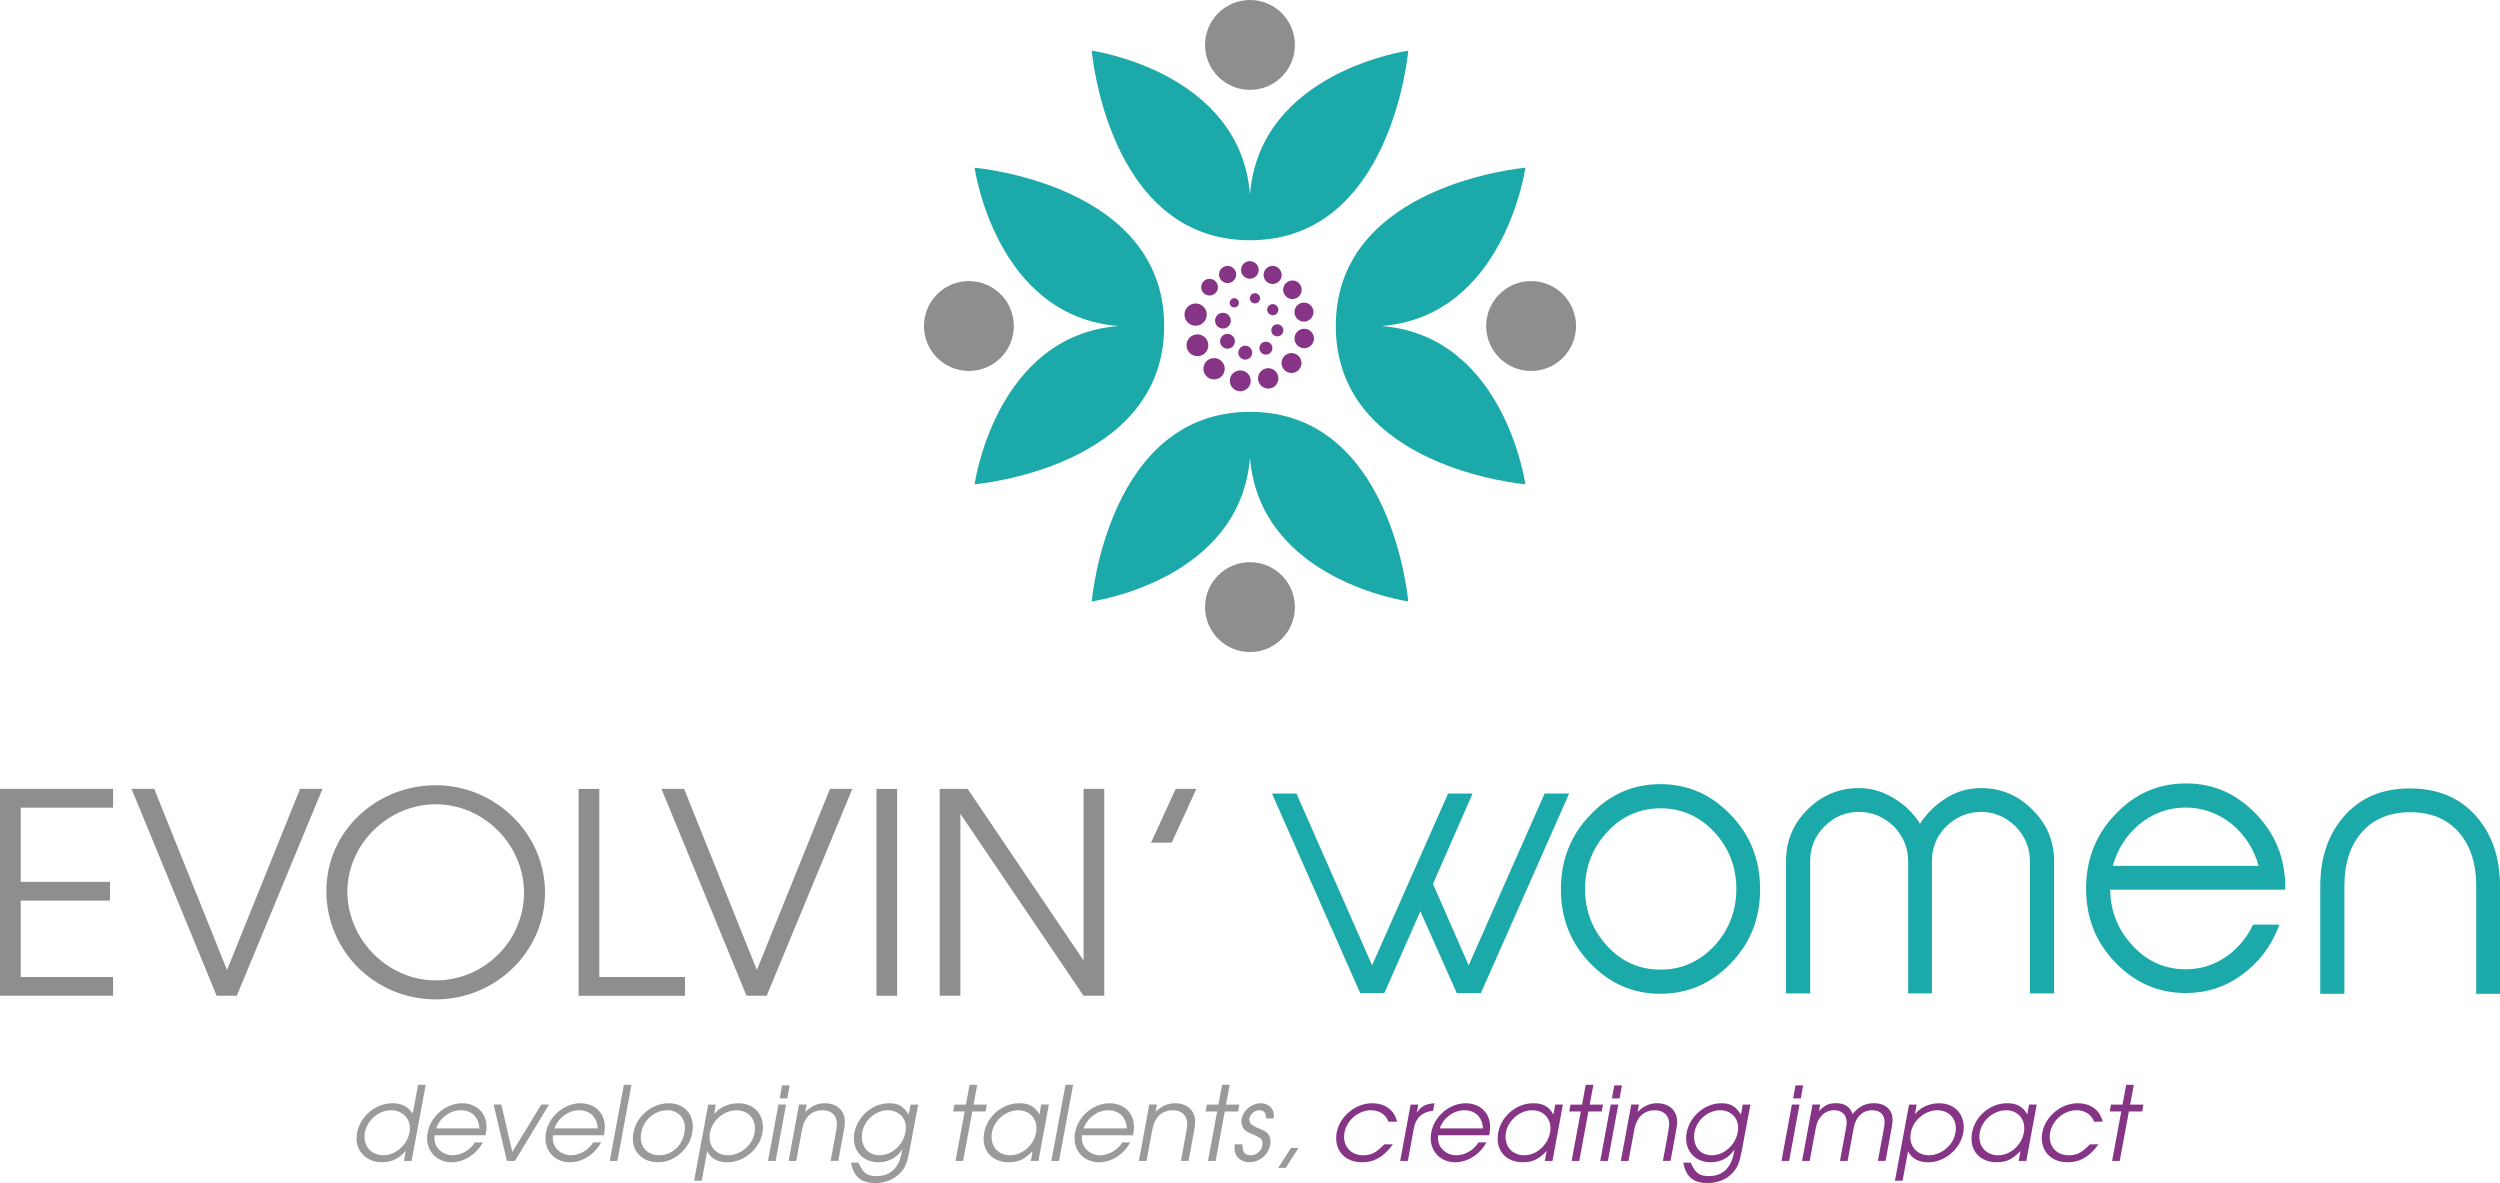 <svg xmlns="http://www.w3.org/2000/svg" id="Old_Balance" data-name="Old Balance" viewBox="0 0 845.11 399.93"><defs><style>      .cls-1 {        fill: #1ca9aa;      }      .cls-1, .cls-2, .cls-3, .cls-4 {        stroke-width: 0px;      }      .cls-2 {        fill: #863485;      }      .cls-3 {        fill: #8e8e8e;      }      .cls-4 {        fill: #9b9a9a;      }    </style></defs><g><g><path class="cls-3" d="M0,336.61v-69.93h38.23v6.34H7v25.08h30.19v6.34H7v25.83h31.23v6.34H0Z"></path><path class="cls-3" d="M80.05,336.61h-6.81l-28.77-69.93h7.67l24.6,61.23,24.7-61.23h7.57l-28.96,69.93Z"></path><path class="cls-3" d="M147.33,337.84c-20.54,0-37-16.28-37-36.62s16.94-35.77,37-35.77,36.91,16.28,36.91,36.24-16.66,36.15-36.91,36.15ZM147.33,271.88c-16.18,0-29.9,13.53-29.9,29.53s13.44,30,29.9,30,29.81-13.44,29.81-29.62-13.53-29.9-29.81-29.9Z"></path><path class="cls-3" d="M195.59,336.61v-69.93h7v63.59h28.96v6.34h-35.96Z"></path><path class="cls-3" d="M259.18,336.61h-6.81l-28.77-69.93h7.66l24.6,61.23,24.7-61.23h7.57l-28.96,69.93Z"></path><path class="cls-3" d="M296.27,336.61v-69.93h7v69.93h-7Z"></path><path class="cls-3" d="M366.29,336.61l-41.64-61.51v61.51h-7v-69.93h9.46l39.18,58.01v-58.01h7v69.93h-7Z"></path><path class="cls-3" d="M396.1,284.85h-7l8.33-18.17h7l-8.33,18.17Z"></path></g><g><path class="cls-1" d="M429.97,268.24h8.28l25.58,58.08,25.69-58.08h8.28l-13.39,30.56,12.06,27.52,25.69-58.08h8.28l-29.83,67.46h-8.16l-12.3-27.64-12.18,27.64h-8.16l-29.83-67.46Z"></path><path class="cls-1" d="M585.13,275.54c6.58,6.82,9.86,15.18,9.86,25.09s-3.29,18.14-9.86,24.96c-6.65,6.9-14.61,10.35-23.86,10.35s-17.09-3.45-23.75-10.35c-6.58-6.82-9.87-15.14-9.87-24.96s3.29-18.27,9.87-25.09c6.57-6.98,14.49-10.47,23.75-10.47s17.28,3.5,23.86,10.47ZM561.39,327.78c6.98,0,12.99-2.63,18.02-7.91,5.03-5.44,7.55-11.89,7.55-19.36s-2.51-13.92-7.55-19.36c-5.03-5.27-11.04-7.91-18.02-7.91s-13.15,2.64-18.02,7.91c-5.04,5.44-7.55,11.9-7.55,19.36s2.51,13.92,7.55,19.36c4.87,5.28,10.88,7.91,18.02,7.91Z"></path><path class="cls-1" d="M694.36,291.01v44.81h-8.16v-44.81c0-4.38-1.62-8.28-4.87-11.69-3.4-3.25-7.3-4.87-11.69-4.87s-8.28,1.62-11.69,4.87c-3.25,3.25-4.87,7.14-4.87,11.69v44.81h-8.04v-44.81c0-4.38-1.62-8.28-4.87-11.69-3.41-3.25-7.35-4.87-11.81-4.87s-8.32,1.62-11.57,4.87c-3.25,3.25-4.87,7.14-4.87,11.69v44.81h-8.16v-44.81c0-6.74,2.39-12.5,7.19-17.29,4.87-4.87,10.71-7.31,17.54-7.31,4.21,0,8.24,1.22,12.05,3.65,3.49,2.11,6.33,4.91,8.52,8.4,2.19-3.41,5-6.21,8.4-8.4,3.73-2.44,7.79-3.65,12.18-3.65,6.82,0,12.62,2.44,17.41,7.31,4.87,4.79,7.31,10.55,7.31,17.29Z"></path><path class="cls-1" d="M772.53,300.75h-59.18c.08,7.3,2.6,13.6,7.55,18.87,4.87,5.36,10.88,8.04,18.02,8.04,4.79,0,9.22-1.34,13.28-4.02,4.05-2.76,7.14-6.34,9.25-10.72l.24-.36h8.77l-.24.85c-2.6,6.65-6.7,12.01-12.3,16.07-5.6,4.14-11.93,6.21-19,6.21-9.25,0-17.21-3.45-23.87-10.35-6.58-6.82-9.86-15.14-9.86-24.96s3.29-18.26,9.86-25.08c6.58-6.98,14.53-10.47,23.87-10.47s17.09,3.45,23.75,10.35c6.57,6.82,9.86,15.14,9.86,24.97v.61ZM763.52,292.71c-1.54-5.6-4.5-10.27-8.89-14-4.71-3.81-9.99-5.72-15.83-5.72s-11,1.91-15.7,5.72c-4.38,3.74-7.35,8.4-8.89,14h49.32Z"></path><path class="cls-1" d="M845.11,299.53v36.41h-8.04v-36.41c0-7.71-1.99-13.8-5.97-18.27-3.98-4.46-9.42-6.7-16.31-6.7s-12.34,2.23-16.32,6.7c-3.98,4.47-5.96,10.55-5.96,18.27v36.41h-8.16v-36.41c0-9.74,2.76-17.7,8.28-23.87,5.44-6.09,12.79-9.14,22.04-9.14s16.64,3.05,22.16,9.14c5.52,6.17,8.28,14.13,8.28,23.87Z"></path></g></g><g id="_4_WOM._COR._ONLY_2_BUT_BIG_CIRCLES" data-name="4 WOM. COR. ONLY 2 BUT BIG CIRCLES"><g id="RIGHT"><path class="cls-1" d="M467,110.21c41.63,3.27,48.64,53.49,48.64,53.49,0,0-64.08-5.38-64.08-53.49s64.08-53.5,64.08-53.5c0,0-7.02,50.23-48.64,53.5Z"></path><path class="cls-3" d="M517.58,125.4c8.39,0,15.19-6.8,15.19-15.19s-6.8-15.19-15.19-15.19-15.19,6.8-15.19,15.19,6.8,15.19,15.19,15.19Z"></path></g><g id="LEFT"><path class="cls-1" d="M378.11,110.21c-41.64,3.27-48.65,53.49-48.65,53.49,0,0,64.08-5.38,64.08-53.49s-64.08-53.5-64.08-53.5c0,0,7.01,50.23,48.65,53.5Z"></path><path class="cls-3" d="M327.53,125.4c-8.39,0-15.19-6.8-15.19-15.19s6.8-15.19,15.19-15.19,15.19,6.8,15.19,15.19-6.8,15.19-15.19,15.19Z"></path></g><g id="BOTTOM"><path class="cls-1" d="M422.55,154.65c-3.27,41.64-53.49,48.65-53.49,48.65,0,0,5.38-64.08,53.49-64.08s53.5,64.08,53.5,64.08c0,0-50.23-7.02-53.5-48.65Z"></path><path class="cls-3" d="M407.36,205.23c0,8.39,6.8,15.19,15.19,15.19s15.19-6.8,15.19-15.19-6.8-15.19-15.19-15.19-15.19,6.8-15.19,15.19Z"></path></g><g id="TOP"><path class="cls-1" d="M422.55,65.77c-3.27-41.63-53.49-48.64-53.49-48.64,0,0,5.38,64.08,53.49,64.08s53.5-64.08,53.5-64.08c0,0-50.23,7.01-53.5,48.64Z"></path><path class="cls-3" d="M407.36,15.19c0-8.39,6.8-15.19,15.19-15.19s15.19,6.8,15.19,15.19-6.8,15.19-15.19,15.19-15.19-6.8-15.19-15.19Z"></path></g><g><g id="Inner_1" data-name="Inner 1"><path id="_2.0_px" data-name="2.0 px" class="cls-2" d="M415.96,103.27c-.5-.71-.32-1.69.39-2.18.71-.5,1.69-.32,2.18.39.49.71.32,1.69-.39,2.18-.71.5-1.69.32-2.18-.39Z"></path><path id="_2.2" data-name="2.2" class="cls-2" d="M422.53,100.53c.16-.93,1.06-1.56,2-1.39.94.17,1.56,1.06,1.39,2-.16.93-1.06,1.56-2,1.39-.94-.17-1.56-1.06-1.4-2Z"></path><path id="_2.4" data-name="2.4" class="cls-2" d="M429.17,103.14c.85-.59,2.02-.39,2.62.47.59.85.39,2.02-.46,2.62-.85.59-2.02.39-2.62-.47-.6-.85-.39-2.02.47-2.62Z"></path><path id="_2.6" data-name="2.6" class="cls-2" d="M432.14,109.66c1.1.2,1.85,1.25,1.65,2.36-.2,1.11-1.25,1.85-2.36,1.65-1.11-.2-1.85-1.25-1.65-2.36.2-1.11,1.25-1.85,2.37-1.65Z"></path><path id="_2.8" data-name="2.8" class="cls-2" d="M426.13,118.94c-.69-.99-.45-2.36.55-3.06.99-.69,2.36-.45,3.05.55.69.99.45,2.36-.54,3.06-1,.69-2.36.45-3.06-.54Z"></path><path id="_3.0" data-name="3.0" class="cls-2" d="M418.64,118.8c.23-1.28,1.45-2.13,2.73-1.9,1.28.23,2.13,1.45,1.9,2.73-.23,1.28-1.45,2.13-2.73,1.9-1.28-.23-2.13-1.45-1.91-2.73Z"></path><path id="_3.2" data-name="3.2" class="cls-2" d="M413.5,113.31c1.14-.79,2.7-.51,3.5.62.79,1.13.51,2.7-.62,3.49-1.13.79-2.7.51-3.49-.62-.79-1.14-.52-2.7.62-3.5Z"></path><path id="_3.4" data-name="3.4" class="cls-2" d="M413.87,105.77c1.45.26,2.41,1.65,2.16,3.09-.26,1.45-1.64,2.41-3.09,2.16-1.45-.26-2.41-1.64-2.16-3.09.26-1.45,1.64-2.42,3.09-2.16Z"></path></g><g id="Middle_2" data-name="Middle 2"><path id="_3.6" data-name="3.6" class="cls-2" d="M410.83,95.04c1.13,1.08,1.17,2.86.09,3.99-1.08,1.13-2.86,1.17-3.99.1-1.13-1.07-1.17-2.86-.1-3.99,1.07-1.13,2.87-1.17,3.99-.1Z"></path><path id="_3.7" data-name="3.7" class="cls-2" d="M417.64,91.63c.64,1.47-.03,3.18-1.5,3.82-1.46.64-3.17-.03-3.82-1.49-.64-1.47.03-3.18,1.5-3.82,1.47-.64,3.18.03,3.82,1.49Z"></path><path id="_3.8" data-name="3.8" class="cls-2" d="M425.49,91.18c.04,1.64-1.27,3.01-2.91,3.05-1.64.04-3-1.26-3.05-2.91-.04-1.64,1.26-3.01,2.9-3.04,1.64-.04,3.01,1.26,3.05,2.9Z"></path><path id="_3.9" data-name="3.9" class="cls-2" d="M433.05,94.06c-.61,1.57-2.39,2.34-3.97,1.73-1.57-.61-2.34-2.39-1.73-3.96.62-1.57,2.39-2.35,3.96-1.73,1.57.61,2.35,2.39,1.74,3.96Z"></path><path id="_4.0" data-name="4.0" class="cls-2" d="M434.62,95.79c1.2-1.26,3.19-1.3,4.44-.11,1.25,1.19,1.29,3.18.1,4.44-1.2,1.25-3.18,1.3-4.43.1-1.25-1.19-1.3-3.18-.11-4.43Z"></path><path id="_4.1" data-name="4.1" class="cls-2" d="M439.51,102.56c1.63-.71,3.52.03,4.23,1.66.71,1.62-.03,3.52-1.66,4.23-1.62.71-3.52-.03-4.23-1.66-.71-1.62.04-3.52,1.66-4.23Z"></path><path id="_4.2" data-name="4.2" class="cls-2" d="M440.81,111.13c1.82-.05,3.32,1.4,3.37,3.21.04,1.82-1.39,3.33-3.21,3.37-1.82.04-3.33-1.39-3.37-3.21-.05-1.82,1.4-3.33,3.21-3.37Z"></path><path id="_4.3" data-name="4.3" class="cls-2" d="M437.82,119.58c1.74.68,2.58,2.64,1.91,4.37-.68,1.73-2.64,2.59-4.37,1.91-1.73-.68-2.59-2.64-1.91-4.37.68-1.73,2.64-2.59,4.37-1.91Z"></path><path id="_4.4" data-name="4.4" class="cls-2" d="M431.09,125.41c1.38,1.31,1.43,3.5.12,4.88-1.31,1.38-3.5,1.43-4.87.12-1.38-1.31-1.43-3.5-.12-4.88,1.31-1.38,3.5-1.43,4.88-.12Z"></path><path id="_4.5" data-name="4.5" class="cls-2" d="M422.54,127.43c.72,1.81-.16,3.86-1.97,4.59-1.81.72-3.86-.16-4.59-1.97-.72-1.81.16-3.86,1.97-4.59,1.81-.72,3.87.16,4.59,1.96Z"></path><path id="_4.6" data-name="4.6" class="cls-2" d="M414,124.94c-.15,1.98-1.9,3.47-3.88,3.31-1.98-.16-3.47-1.89-3.31-3.88.16-1.99,1.89-3.47,3.88-3.31,1.99.16,3.47,1.89,3.31,3.88Z"></path><path id="_4.7" data-name="4.7" class="cls-2" d="M407.9,118.69c-1.09,1.72-3.37,2.23-5.09,1.14-1.71-1.09-2.23-3.37-1.14-5.09,1.09-1.71,3.36-2.23,5.08-1.14,1.72,1.09,2.23,3.37,1.15,5.09Z"></path><path id="_4.8" data-name="4.8" class="cls-2" d="M402.36,103.06c1.82-1,4.11-.33,5.11,1.48,1,1.82.33,4.11-1.48,5.11-1.82,1-4.11.34-5.11-1.48-1-1.82-.34-4.11,1.48-5.11Z"></path></g></g></g><g><path class="cls-4" d="M139.13,392.44h-2.58l.63-3.45c-2.47,2.79-4.77,3.9-8.04,3.9-4.98,0-8.6-3.38-8.6-8.01,0-6.37,5.67-11.94,12.19-11.94,2.99,0,5.19,1.11,6.79,3.48l1.81-9.71h2.58l-4.77,25.73ZM132.17,375.31c-4.67,0-8.95,4.25-8.95,8.91,0,3.76,2.61,6.3,6.44,6.3,4.6,0,8.91-4.42,8.91-9.16,0-3.48-2.75-6.06-6.41-6.06Z"></path><path class="cls-4" d="M146.92,383.77c-.03.42-.07.73-.07.98,0,3.24,2.75,5.78,6.23,5.78,2.86,0,5.95-1.81,7.45-4.35h2.68c-2.23,4.11-6.37,6.72-10.58,6.72-4.74,0-8.25-3.45-8.25-8.11,0-6.27,5.57-11.84,11.84-11.84,4.84,0,8.25,3.27,8.25,7.94,0,.84-.07,1.5-.31,2.89h-17.23ZM155.77,375.31c-3.62,0-7.07,2.54-8.32,6.13h14.59c-.17-3.76-2.58-6.13-6.27-6.13Z"></path><path class="cls-4" d="M174.07,392.44h-2.72l-4.49-19.05h2.61l3.72,16.02,9.78-16.02h2.61l-11.52,19.05Z"></path><path class="cls-4" d="M186.92,383.77c-.03.42-.07.73-.07.98,0,3.24,2.75,5.78,6.23,5.78,2.85,0,5.95-1.81,7.45-4.35h2.68c-2.23,4.11-6.37,6.72-10.58,6.72-4.74,0-8.25-3.45-8.25-8.11,0-6.27,5.57-11.84,11.84-11.84,4.84,0,8.25,3.27,8.25,7.94,0,.84-.07,1.5-.31,2.89h-17.23ZM195.76,375.31c-3.62,0-7.07,2.54-8.32,6.13h14.59c-.17-3.76-2.58-6.13-6.27-6.13Z"></path><path class="cls-4" d="M208.7,392.44h-2.58l4.77-25.73h2.58l-4.77,25.73Z"></path><path class="cls-4" d="M222.49,392.9c-5.05,0-8.56-3.24-8.56-7.94,0-6.61,5.78-12.01,12.12-12.01,4.84,0,8.15,3.2,8.15,7.94,0,6.58-5.68,12.01-11.7,12.01ZM225.59,375.31c-4.87,0-8.98,4.21-8.98,9.19,0,3.59,2.51,6.02,6.23,6.02,4.84,0,8.67-4.14,8.67-9.4,0-3.38-2.51-5.82-5.92-5.82Z"></path><path class="cls-4" d="M245.88,392.9c-3.24,0-5.54-1.25-6.82-3.72l-1.84,9.96h-2.58l4.77-25.73h2.58l-.59,3.27c1.74-2.3,4.87-3.73,8.15-3.73,5.01,0,8.36,3.31,8.36,8.18,0,6.16-5.71,11.77-12.01,11.77ZM248.98,375.31c-4.35,0-9.12,3.8-9.12,9.23,0,3.41,2.65,5.99,6.2,5.99,4.53,0,9.16-3.9,9.16-9.12,0-3.55-2.61-6.09-6.23-6.09Z"></path><path class="cls-4" d="M259.62,392.44l3.52-19.05h2.58l-3.52,19.05h-2.58ZM263.56,371.31l.8-4.39h2.58l-.8,4.39h-2.58Z"></path><path class="cls-4" d="M280.79,392.44l1.84-9.99c.17-.98.28-1.88.28-2.58,0-2.79-1.88-4.56-4.84-4.56-3.38,0-6.09,1.95-6.96,6.65l-1.95,10.48h-2.58l3.52-19.05h2.58l-.45,2.47c2.05-1.98,4.18-2.92,6.55-2.92,4.18,0,6.82,2.47,6.82,6.3,0,.91-.07,1.57-.38,3.2l-1.84,9.99h-2.58Z"></path><path class="cls-4" d="M307.45,389.03c-.77,4.04-1.43,5.68-3.13,7.49-2.05,2.19-5.05,3.41-8.43,3.41-4.42,0-7.35-1.88-8.18-6.89h2.51c1.57,3.66,2.96,4.53,6.16,4.53,4.46,0,7.42-2.61,8.36-7.7l.24-1.29c-1.84,2.82-4.63,4.32-8.04,4.32-4.84,0-8.29-3.34-8.29-8.08,0-6.27,5.64-11.87,11.8-11.87,2.96,0,4.73.7,6.72,3.83l.63-3.38h2.58l-2.93,15.63ZM300.07,375.31c-4.35,0-8.74,4-8.74,8.91,0,3.45,2.02,6.3,6.02,6.3,4.6,0,8.88-4.28,8.88-9.4,0-3.34-2.61-5.82-6.16-5.82Z"></path><path class="cls-4" d="M328.68,375.73l-3.1,16.71h-2.58l3.1-16.71h-3.9l.42-2.33h3.9l1.25-6.68h2.58l-1.25,6.68h4.49l-.42,2.33h-4.49Z"></path><path class="cls-4" d="M348.45,392.44l.63-3.34c-2.82,2.86-4.8,3.79-8.04,3.79-5.12,0-8.53-3.2-8.53-7.97,0-6.44,5.57-11.98,12.05-11.98,3.06,0,5.33.98,6.79,3.83l.63-3.38h2.58l-3.52,19.05h-2.58ZM344.31,375.31c-4.84,0-9.12,4.21-9.12,8.95,0,3.73,2.58,6.27,6.37,6.27,4.63,0,8.81-4.39,8.81-9.19,0-3.48-2.58-6.02-6.06-6.02Z"></path><path class="cls-4" d="M357.99,392.44h-2.58l4.77-25.73h2.58l-4.77,25.73Z"></path><path class="cls-4" d="M365.78,383.77c-.03.42-.07.73-.07.98,0,3.24,2.75,5.78,6.23,5.78,2.85,0,5.95-1.81,7.45-4.35h2.68c-2.23,4.11-6.37,6.72-10.58,6.72-4.74,0-8.25-3.45-8.25-8.11,0-6.27,5.57-11.84,11.84-11.84,4.84,0,8.25,3.27,8.25,7.94,0,.84-.07,1.5-.31,2.89h-17.23ZM374.63,375.31c-3.62,0-7.07,2.54-8.32,6.13h14.59c-.17-3.76-2.58-6.13-6.27-6.13Z"></path><path class="cls-4" d="M399.2,392.44l1.84-9.99c.17-.98.28-1.88.28-2.58,0-2.79-1.88-4.56-4.84-4.56-3.38,0-6.09,1.95-6.96,6.65l-1.95,10.48h-2.58l3.52-19.05h2.58l-.45,2.47c2.05-1.98,4.18-2.92,6.55-2.92,4.18,0,6.82,2.47,6.82,6.3,0,.91-.07,1.57-.38,3.2l-1.84,9.99h-2.58Z"></path><path class="cls-4" d="M414.03,375.73l-3.1,16.71h-2.58l3.1-16.71h-3.9l.42-2.33h3.9l1.25-6.68h2.58l-1.25,6.68h4.49l-.42,2.33h-4.49Z"></path><path class="cls-4" d="M422.41,392.9c-3.13,0-5.08-2.09-5.08-4.53,0-.35,0-.7.1-1.53h2.54c0,3.03,1.08,3.69,2.89,3.69,2.12,0,3.93-1.81,3.93-3.9,0-1.46-.49-1.95-3.06-3.06-2.09-.91-2.65-1.22-3.17-1.84-.52-.59-.91-1.64-.91-2.51,0-3.38,3.17-6.27,6.55-6.27,2.54,0,4.42,1.74,4.42,4.11,0,.28,0,.66-.03,1.04h-2.61c0-1.91-.7-2.79-2.26-2.79-1.74,0-3.38,1.57-3.38,3.2,0,.91.49,1.6,1.32,2.05.45.24,1.04.52,3.31,1.53,1.78.8,2.51,1.98,2.51,3.76,0,3.93-3.38,7.03-7.07,7.03Z"></path><path class="cls-4" d="M434.63,394.78h-2.54l4.32-6.72h2.54l-4.32,6.72Z"></path><path class="cls-2" d="M460.42,392.9c-5.19,0-8.74-3.27-8.74-8.18,0-6.2,5.78-11.77,12.19-11.77,4.35,0,7.56,2.37,8.39,6.23h-2.89c-.94-2.44-3.1-3.87-5.92-3.87-4.8,0-9.09,4.25-9.09,9.02,0,3.62,2.65,6.2,6.37,6.2,2.82,0,4.28-.73,7.24-3.69h2.89c-3.38,4.6-6.61,6.06-10.45,6.06Z"></path><path class="cls-2" d="M484.44,375.49c-3.66.38-5.81,2.33-6.48,5.85l-2.05,11.11h-2.58l3.52-19.05h2.58l-.49,2.72c1.39-2.09,3.06-2.99,5.99-3.17l-.49,2.54Z"></path><path class="cls-2" d="M486.18,383.77c-.03.42-.07.73-.07.98,0,3.24,2.75,5.78,6.23,5.78,2.85,0,5.95-1.81,7.45-4.35h2.68c-2.23,4.11-6.37,6.72-10.58,6.72-4.74,0-8.25-3.45-8.25-8.11,0-6.27,5.57-11.84,11.84-11.84,4.84,0,8.25,3.27,8.25,7.94,0,.84-.07,1.5-.31,2.89h-17.23ZM495.02,375.31c-3.62,0-7.07,2.54-8.32,6.13h14.59c-.17-3.76-2.58-6.13-6.27-6.13Z"></path><path class="cls-2" d="M522.21,392.44l.63-3.34c-2.82,2.86-4.8,3.79-8.04,3.79-5.12,0-8.53-3.2-8.53-7.97,0-6.44,5.57-11.98,12.05-11.98,3.06,0,5.33.98,6.79,3.83l.63-3.38h2.58l-3.52,19.05h-2.58ZM518.06,375.31c-4.84,0-9.12,4.21-9.12,8.95,0,3.73,2.58,6.27,6.37,6.27,4.63,0,8.81-4.39,8.81-9.19,0-3.48-2.58-6.02-6.06-6.02Z"></path><path class="cls-2" d="M536.96,375.73l-3.1,16.71h-2.58l3.1-16.71h-3.9l.42-2.33h3.9l1.25-6.68h2.58l-1.25,6.68h4.49l-.42,2.33h-4.49Z"></path><path class="cls-2" d="M540.96,392.44l3.52-19.05h2.58l-3.52,19.05h-2.58ZM544.9,371.31l.8-4.39h2.58l-.8,4.39h-2.58Z"></path><path class="cls-2" d="M562.13,392.44l1.84-9.99c.17-.98.28-1.88.28-2.58,0-2.79-1.88-4.56-4.84-4.56-3.38,0-6.09,1.95-6.96,6.65l-1.95,10.48h-2.58l3.52-19.05h2.58l-.45,2.47c2.05-1.98,4.18-2.92,6.55-2.92,4.18,0,6.82,2.47,6.82,6.3,0,.91-.07,1.57-.38,3.2l-1.84,9.99h-2.58Z"></path><path class="cls-2" d="M588.79,389.03c-.77,4.04-1.43,5.68-3.13,7.49-2.05,2.19-5.05,3.41-8.43,3.41-4.42,0-7.35-1.88-8.18-6.89h2.51c1.57,3.66,2.96,4.53,6.16,4.53,4.46,0,7.42-2.61,8.36-7.7l.24-1.29c-1.84,2.82-4.63,4.32-8.04,4.32-4.84,0-8.29-3.34-8.29-8.08,0-6.27,5.64-11.87,11.8-11.87,2.96,0,4.73.7,6.72,3.83l.63-3.38h2.58l-2.93,15.63ZM581.41,375.31c-4.35,0-8.74,4-8.74,8.91,0,3.45,2.02,6.3,6.02,6.3,4.6,0,8.88-4.28,8.88-9.4,0-3.34-2.61-5.82-6.16-5.82Z"></path><path class="cls-2" d="M602.22,392.44l3.52-19.05h2.58l-3.52,19.05h-2.58ZM606.16,371.31l.8-4.39h2.58l-.8,4.39h-2.58Z"></path><path class="cls-2" d="M634.81,392.44l2.05-11.04c.1-.63.21-1.6.21-2.16,0-2.44-1.57-3.93-4.11-3.93-3.06,0-5.54,1.85-6.34,6.09l-2.05,11.04h-2.58l2.05-11.11c.17-.91.21-1.29.21-1.84,0-2.89-1.88-4.18-4.21-4.18-3.17,0-5.54,2.3-6.23,6.02l-2.05,11.11h-2.58l3.52-19.05h2.58l-.38,2.19c2.26-2.26,3.55-2.65,5.78-2.65,2.89,0,4.84,1.29,5.54,3.66,2.26-2.61,4.32-3.66,7.28-3.66,3.76,0,6.27,2.19,6.27,5.5,0,.77-.1,1.67-.28,2.68l-2.09,11.32h-2.58Z"></path><path class="cls-2" d="M651.82,392.9c-3.24,0-5.54-1.25-6.82-3.72l-1.85,9.96h-2.58l4.77-25.73h2.58l-.59,3.27c1.74-2.3,4.87-3.73,8.15-3.73,5.01,0,8.36,3.31,8.36,8.18,0,6.16-5.71,11.77-12.01,11.77ZM654.92,375.31c-4.35,0-9.12,3.8-9.12,9.23,0,3.41,2.65,5.99,6.2,5.99,4.53,0,9.16-3.9,9.16-9.12,0-3.55-2.61-6.09-6.23-6.09Z"></path><path class="cls-2" d="M682.39,392.44l.63-3.34c-2.82,2.86-4.8,3.79-8.04,3.79-5.12,0-8.53-3.2-8.53-7.97,0-6.44,5.57-11.98,12.05-11.98,3.06,0,5.33.98,6.79,3.83l.63-3.38h2.58l-3.52,19.05h-2.58ZM678.24,375.31c-4.84,0-9.12,4.21-9.12,8.95,0,3.73,2.58,6.27,6.37,6.27,4.63,0,8.81-4.39,8.81-9.19,0-3.48-2.58-6.02-6.06-6.02Z"></path><path class="cls-2" d="M698.95,392.9c-5.19,0-8.74-3.27-8.74-8.18,0-6.2,5.78-11.77,12.19-11.77,4.35,0,7.56,2.37,8.39,6.23h-2.89c-.94-2.44-3.1-3.87-5.92-3.87-4.8,0-9.09,4.25-9.09,9.02,0,3.62,2.65,6.2,6.37,6.2,2.82,0,4.28-.73,7.24-3.69h2.89c-3.38,4.6-6.61,6.06-10.45,6.06Z"></path><path class="cls-2" d="M719.66,375.73l-3.1,16.71h-2.58l3.1-16.71h-3.9l.42-2.33h3.9l1.25-6.68h2.58l-1.25,6.68h4.49l-.42,2.33h-4.49Z"></path></g></svg>